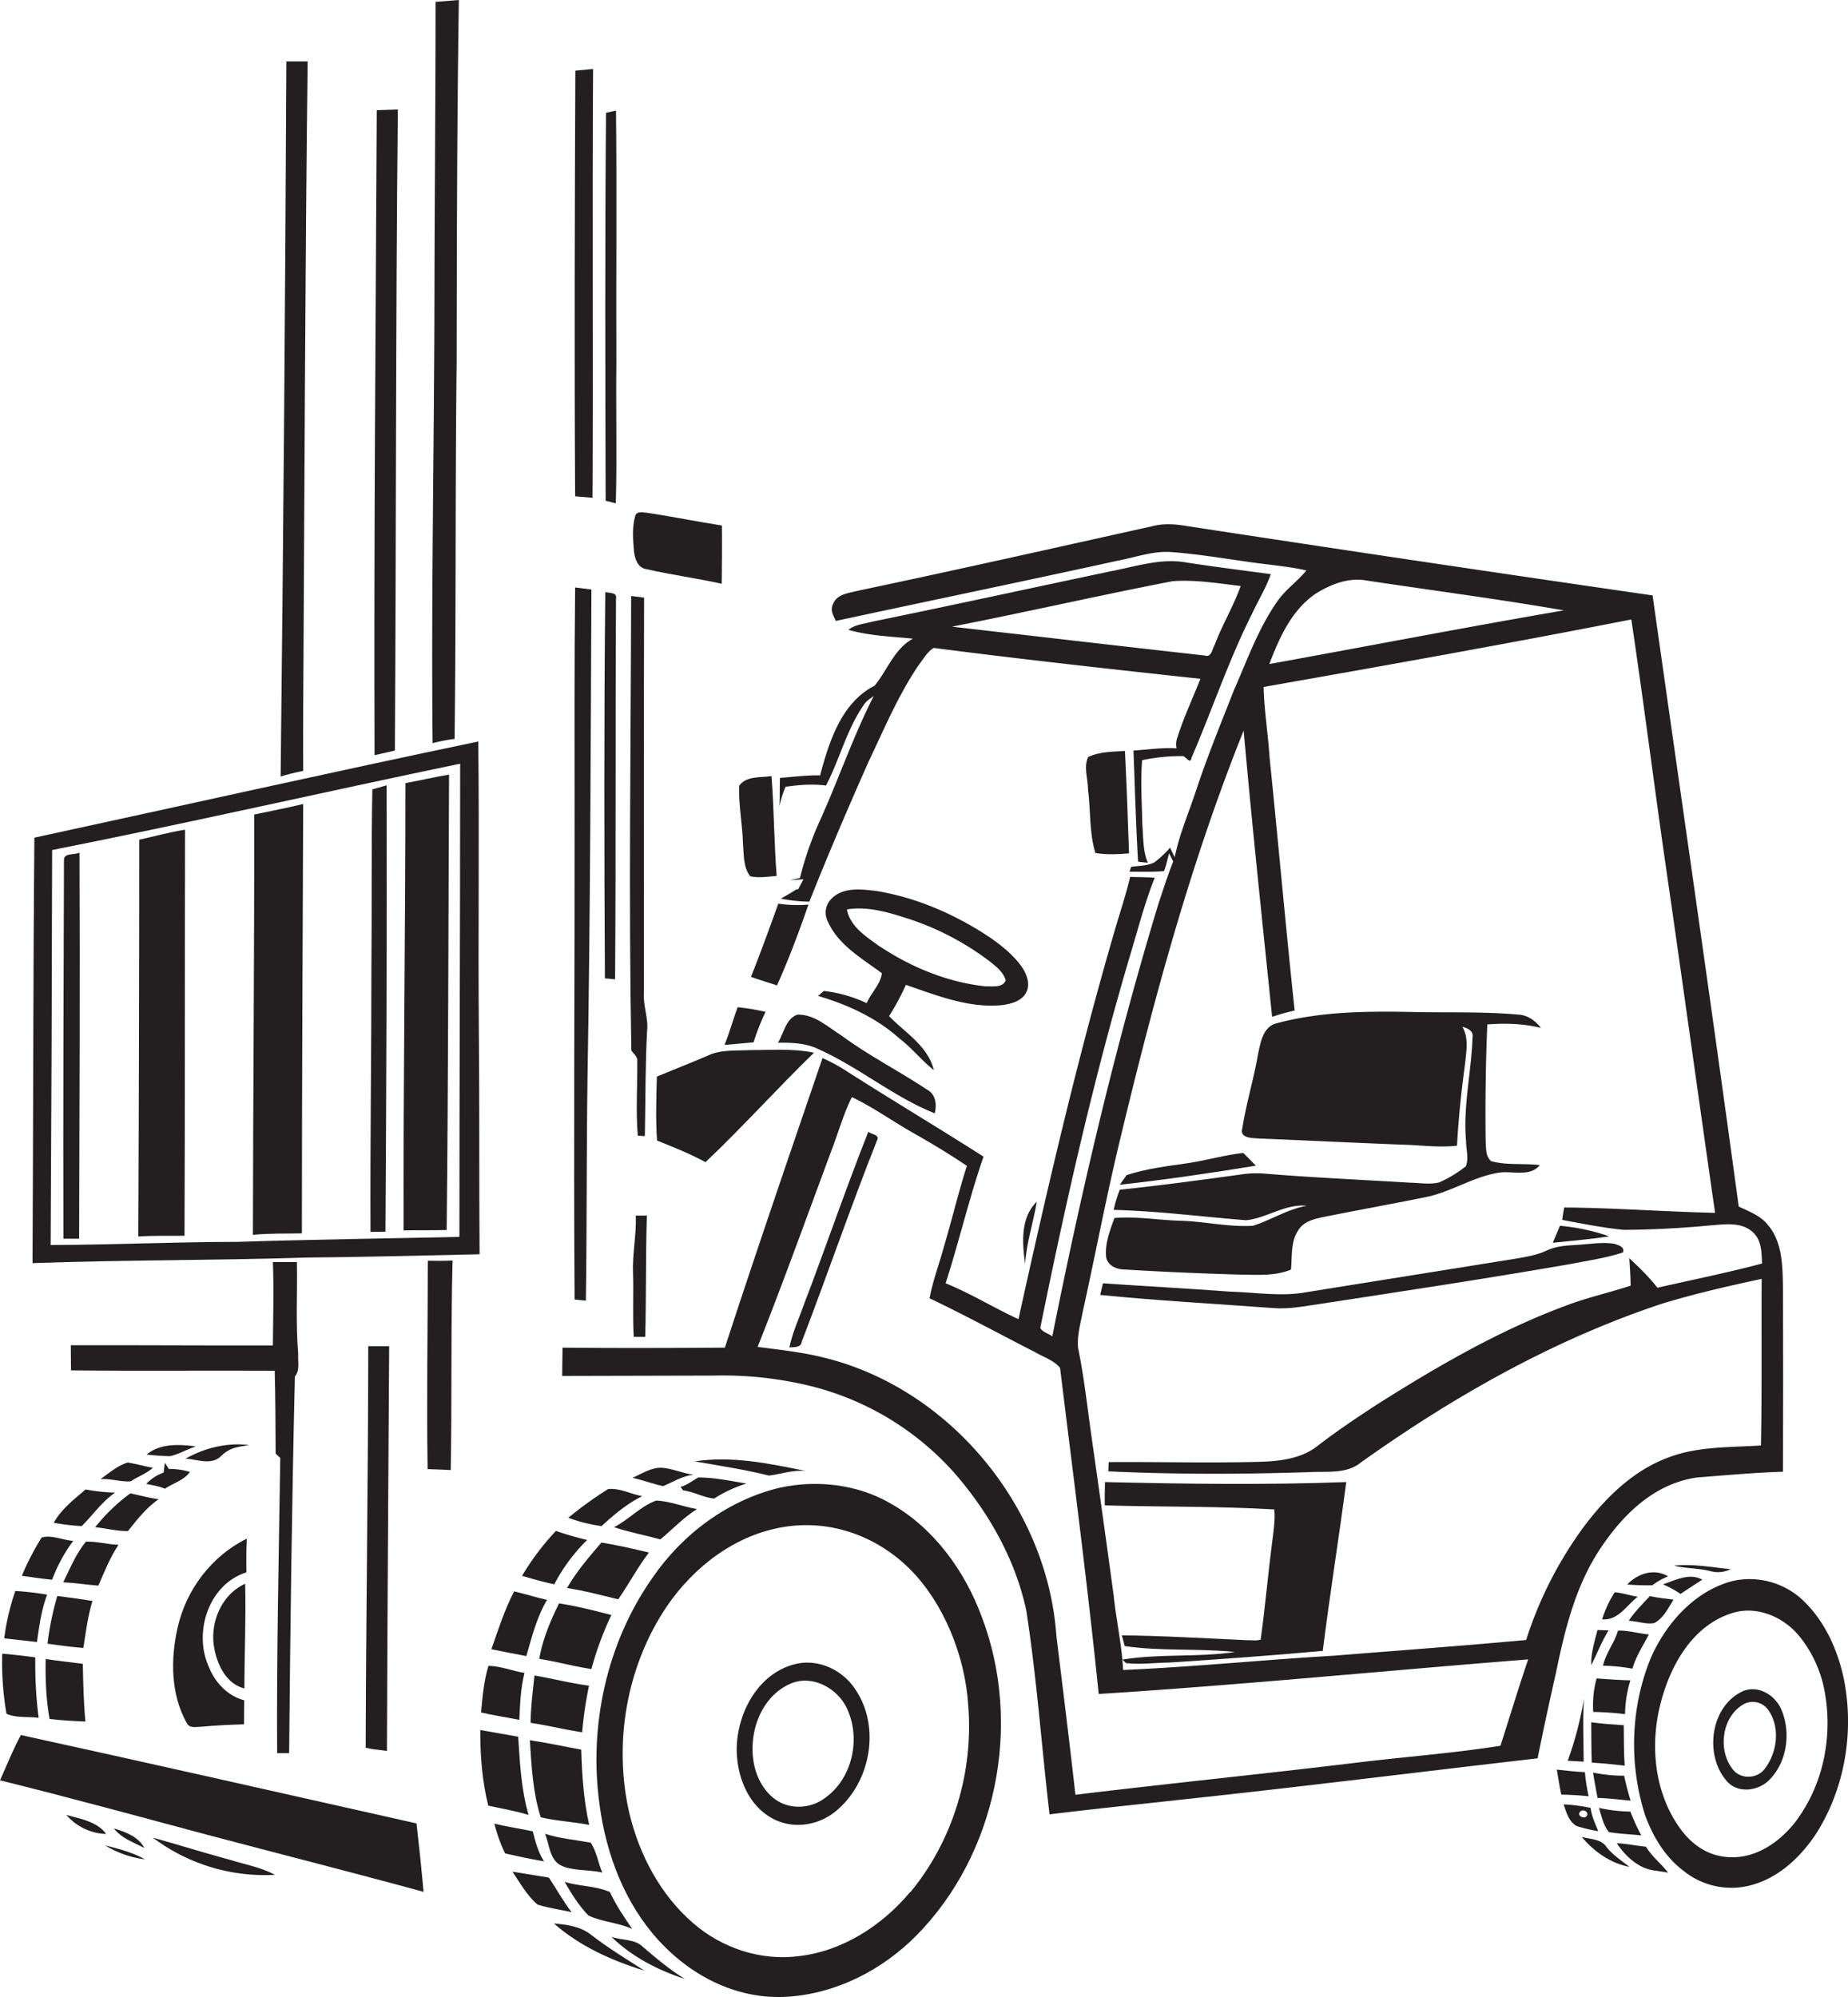 <svg id="Layer_1" data-name="Layer 1" xmlns="http://www.w3.org/2000/svg" viewBox="0 0 999.6 1080"><title>biseeise_Forklift_flat_black_logo_White_background_8fd7680d-c19e-4b30-9e5a-fa34bc504322</title><path d="M283.7,904.7c-6.5-1-13.1-3.8-19.5-3.8-2.5,8.2-3.2,16.7-4,25.2,6.8,1.6,13.8,2.6,20.7,4C281.3,921.7,281.6,913.1,283.7,904.7Z" fill="#231f20"/><path d="M245.9,399.6c0.8-67.6.3-135.3,1.1-203,0.1-65.5.2-131.1,1.2-196.6L235.6,1c0,51.8-.5,103.6-0.6,155.5-0.1,81.8-1.8,163.6-1,245.4A94.9,94.9,0,0,1,245.9,399.6Z" fill="#231f20"/><path d="M377,816.1c-7.4-1.2-14.5-4.3-22.1-4.6-8.5,3.1-14.7,10.3-22.8,14.4,8.2,2.7,16.7,4.3,25.1,6.6C363.8,827,369.7,820.7,377,816.1Z" fill="#231f20"/><path d="M295.9,865.2c-6-1.3-11.8-3.2-17.8-4.6-5.2,10-8.6,20.7-12.3,31.3,6.3,1.3,12.6,2.5,18.9,3.7C287.7,885.2,290.3,874.6,295.9,865.2Z" fill="#231f20"/><path d="M351,839.6c-8.5-2-17-4-25.7-5.4-6.7,7.8-13.5,15.7-18.6,24.6,9.4,1.4,18.5,3.9,27.7,6.1C340.2,856.6,344.9,847.6,351,839.6Z" fill="#231f20"/><path d="M342.1,799.2c5.6,1.2,11,3.3,16.6,4.5,5.4-2.3,10.4-5.5,16.4-6.2-5.7-.7-11-3.2-16.7-3.7S347.3,796.9,342.1,799.2Z" fill="#231f20"/><path d="M328.9,805.3a208,208,0,0,0-21.5,15.5,83.3,83.3,0,0,0,18,4.5c6.7-6.2,13.8-12.1,22-16.2C341.2,808,335.2,804.6,328.9,805.3Z" fill="#231f20"/><path d="M64.1,835.4c-5.9-.1-11.7-1.9-17.6-1.7-5.4,6.5-8.6,14.5-12.3,22,6.3,0.3,12.6,1.3,19,1.8C56.5,850,59.5,842.3,64.1,835.4Z" fill="#231f20"/><path d="M24.7,897.2c-0.2,10.8.2,21.7,2.1,32.4,6.4,0.8,12.9,1.1,19.4,1.4-1-10.4-1.2-20.8-1.4-31.2C38.1,898.9,31.3,898.2,24.7,897.2Z" fill="#231f20"/><path d="M54.4,799.9c5.5-.4,10.9,1.6,16.3,1.2,3.9-2.6,8.5-4.2,12-7.3-4.6-.9-9-2.1-13.6-2.9C63.5,792.6,59,796.6,54.4,799.9Z" fill="#231f20"/><path d="M85.8,810.8c-5.2-.8-10.2-2.1-15.3-3.2a98.3,98.3,0,0,0-19,18.3c5.9,0.6,11.8,2.2,17.7,2.1C74.2,821.8,79.1,815.4,85.8,810.8Z" fill="#231f20"/><path d="M106,782.2c-9.1-1.1-19.1-1.8-26.7,4.4a124.6,124.6,0,0,0,12.7.9C96.9,786.4,101.3,783.7,106,782.2Z" fill="#231f20"/><path d="M100.4,788.8c6.2,0.4,13.9,3.8,19.1-1.3s9.7-5,15.2-6C122.8,780,110.8,783,100.4,788.8Z" fill="#231f20"/><path d="M29.1,823.5a112.6,112.6,0,0,0,15.1,1.8c6.1-6,11-13.3,18.1-18.1a99.7,99.7,0,0,1-16-1.7C40.1,810.8,33,816.3,29.1,823.5Z" fill="#231f20"/><path d="M164,385.1c0.7-117.3,1-234.6,2.4-351.9H154.9q-0.9,193.4-3.1,386.7c4-1.2,8.1-2.2,12.2-3C163.9,406.3,164,395.7,164,385.1Z" fill="#231f20"/><path d="M38.3,727.5q0.1,6.7.1,13.6c36.7,0.4,73.5,0,110.2.2,0.4,14.9.4,29.9,0.5,44.8l2.5,2.4c-0.8,53.2-2,106.4-1.7,159.6h6.5c0.6-67.9,1.5-135.8,3.1-203.7,2.9-3.4,1.5-8.1,1.8-12.2-1.4-16.5-.4-33.1-0.7-49.7H147.6c0.6,15,.1,30.1,0,45.1C111.2,727.7,74.7,727.4,38.3,727.5Z" fill="#231f20"/><path d="M31,863.1a158.1,158.1,0,0,0-5.3,25.8c6.5,0.9,12.9,1.8,19.4,2.3,1.3-8.5,2.4-17.1,4.9-25.4C43.7,864.8,37.4,863.9,31,863.1Z" fill="#231f20"/><path d="M213.6,405.9c0.7-115.6.4-231.2,1.6-346.7l-11.4.4c-0.6,116.3-1.6,232.5-1.2,348.8Z" fill="#231f20"/><path d="M116.1,892.4c1.8,8.7,6.7,18.4,16.1,20.7,0-18.9.9-37.7,0.4-56.6C119.3,862.5,113,878.6,116.1,892.4Z" fill="#231f20"/><path d="M96.1,880.1c-3.9,17.1-3.8,36.1,4.9,51.7,1.5,3.1,5.2,2,8,2,7.7-.7,15.3-1.1,23-1.3q0-6.5.1-13c-9-2.3-15.9-9.7-19.2-18.2-8.4-18.6,0-44.6,20.4-51-0.1-6.1-.1-12.1.2-18.2C114.5,841.4,100.7,859.7,96.1,880.1Z" fill="#231f20"/><path d="M102.7,796a38.5,38.5,0,0,0-11.4-1.6L89.2,791l-0.7,5.4a23.4,23.4,0,0,0-9.4,6.1c3.4,0.7,6.9,1.2,10.1,2.6C93.6,802.1,99.8,800.4,102.7,796Z" fill="#231f20"/><path d="M414.1,547.2a120.2,120.2,0,0,0-15.1-2.5c-2.5,6.8-4.4,13.7-7.1,20.4l15.7-1.4A128.4,128.4,0,0,1,414.1,547.2Z" fill="#231f20"/><path d="M405.8,473.9c4.7,1,9.5.2,14.3-.2-1.4-18-1.4-36.1-2.8-54-5.8.9-13.8-.2-17.5,5.3-0.3,10.5,1.8,21,2.1,31.5C402.4,462.3,402,469,405.8,473.9Z" fill="#231f20"/><path d="M560.8,649.9c-8.9,8.5-7.9,22.4-6.3,33.6C555.2,672,559,661.1,560.8,649.9Z" fill="#231f20"/><path d="M342.8,723h6.2c0.6-21.9.2-43.7,0.9-65.6h-6c0.4,10.4-1.9,20.6-1.5,31S342.1,711.5,342.8,723Z" fill="#231f20"/><path d="M344.7,572.8c0.2,13.8-.9,27.6.3,41.4l3.8,0.2c0.4-18.9.2-37.8,1.2-56.7,0.9-7.1-2.3-13.9-1.7-21,0-71.2-.1-142.3.1-213.5l-7-.9c-0.2,81.9-1.4,163.9.1,245.8C342.6,569.7,344.2,570.9,344.7,572.8Z" fill="#231f20"/><path d="M349.7,307.8c13.5,3.1,27.2,4.9,40.7,7.9,0.1-10.5.2-21,.1-31.5-13.6-2.1-27-4.9-40.6-6.9-2.1-.1-5.5-1.1-6.3,1.7-1.8,6.1-1.2,12.7-.7,19C343.3,302.1,345,307.2,349.7,307.8Z" fill="#231f20"/><path d="M420.3,532.9c6.4-14.3,11.9-29,17-43.7a71.9,71.9,0,0,1-16.3-.5c-4.8,13.3-9.6,26.5-14.8,39.6C410.8,529.9,415.6,531.4,420.3,532.9Z" fill="#231f20"/><path d="M588.5,426.8c1.5,11.5.6,23.4,4,34.5,6,1,12.1.7,18.2,0.2-0.6-18.5-1.3-37-2.2-55.4-6.7.5-13.7,0.3-19.9,3.3C586,414.8,588.5,421,588.5,426.8Z" fill="#231f20"/><path d="M541.6,543.6c5.1-.6,11.2-2.1,13.6-7.1s-0.3-10.8-3.5-15c-6.2-7.9-14.6-13.7-23.1-18.9-16.8-10.1-35.4-17.7-54.8-20.8-7.8-.9-17.2-2.1-23.5,3.7a10.6,10.6,0,0,0-2.5,12.9c5.7,12.8,18.5,19.9,29.2,27.9-0.6,5.9-5.9,10.7-8.2,16.2a73.9,73.9,0,0,0-23.2-6.6l-3.1,2.7c16,4.7,31.5,11.8,44,23,6.7,5.1,12,11.9,18.6,17.1-3.1-13-15.5-20.2-24.2-29.2a126.1,126.1,0,0,0,9.1-16.9C506.6,538.3,523.7,545.2,541.6,543.6Zm-65.7-31.7c-7.2-5.3-16-10.6-17.8-20.1,11.8-1.9,23.5,1.9,34.6,5.5a149.7,149.7,0,0,1,42.1,22.2c3.6,2.9,7.8,5.9,9.2,10.6-1.4,4.2-7.4,3.2-11,3.3C512.5,531.2,492.9,523.1,475.9,511.8Z" fill="#231f20"/><path d="M446.8,424.8c7.4-14.2,11.1-30.1,20.3-43.4,1.3-2.2,3.5-3.5,5.5-5-11.3,22.2-19.3,45.9-29.6,68.5a178,178,0,0,0-10.3,29.9l-5.3,1.2,7.2-.5-2.9,5.5h-1c-2.7,1.8-5.5,3.3-8.3,5a84.8,84.8,0,0,0,15.4,1.6c10.2-25.7,21.1-51.1,32.3-76.3,8.5-17.8,16.2-36.3,27.5-52.6,2.3-2.9,4.2-6.4,7.5-8.3,48,6.2,96.1,11.5,144.2,16.7-4.1,10.5-9,20.8-12.4,31.6a10.6,10.6,0,0,0-.5,6c-7.8-.5-15.6.7-23.3,1.2,0.8,20,1.3,40.1,2.5,60.1l5.3,0.6c-2.8-6.5-2.4-13.7-3-20.6-0.2-11.6-1.1-23.3-.1-34.9a102.3,102.3,0,0,1,22.1-2.2c1.6,0.3,4,4.7,4.6.9,11.1-25.7,20-52.5,32.6-77.6,3.4-7.3,7.6-14.1,10.3-21.7-15.5-2.1-30.9-4-46.3-6.4-11.3-1.9-22.5,1-33.4,3.4-45.3,9.5-90.5,19.4-135.9,28.7-4.4,1.2-9.2,1.5-12.9,4.4,11.4,3.3,23.3,3.6,34.9,4.8-10,5.4-13.8,17-20.7,25.4-18,9.2-24.6,30.2-29.5,48.5-7.3-.1-14.5.8-21.7,1.4-0.2,5.1,0,10.2-.3,15.3a57.8,57.8,0,0,1,3.3-10.5C432.3,424.4,439.6,423.9,446.8,424.8ZM634.3,314.3c12.3-.9,24.7,1.2,36.8,2.6-3.9,11-10,21-14.1,31.9-1.3,2.2-1.7,7-5.4,5.7-45.6-5.1-91.1-10.4-136.7-15.6C554.8,331.1,594.4,322,634.3,314.3Z" fill="#231f20"/><path d="M405.6,567.9c-7.7.4-15.7-.4-22.8,3-9.1,3.9-18.3,7.5-27.5,11.3-0.3,11.5-.7,23.1.1,34.6,8.9,3.6,17.8,7.1,26.2,11.7,20.2-19.1,38.7-39.8,58.7-59.2C428.8,566.9,417.1,567.9,405.6,567.9Z" fill="#231f20"/><path d="M505.6,602.1c1.2-4.7.6-10.3-4.1-12.8-15.1-10.1-31.5-18.3-46.2-29.2-7.4-4.6-14.6-11.6-23.9-11.4-6.4,2.1-7.4,10.1-10.6,15.2,7.2-.1,14.7.1,21.3,3.2C464.3,576.9,483.1,593.1,505.6,602.1Z" fill="#231f20"/><path d="M333.1,272.2c0.7-25.2,0-50.5.3-75.7-0.2-45.6.3-91.1-.2-136.7L327.8,61c-0.6,69.9-.4,139.9-0.2,209.8Z" fill="#231f20"/><path d="M294.8,991.7c2.4,5.7,2.4,13.8,8.4,17s15.2,2.2,22.6,4c-2.3-5.3-3.1-11.5-6.3-16.2C311.3,995,302.8,994.3,294.8,991.7Z" fill="#231f20"/><path d="M435.9,795.5c-19.7-4-40-8.3-60.1-5.2,13.4,2.4,27,4.4,40.2,7.7C422.6,797.1,429.1,794.8,435.9,795.5Z" fill="#231f20"/><path d="M342,1043.2c-4.4-6.4-8.8-12.9-12.1-20-7.8-3.4-16.4-3-24.5-5.5,3.7,6.4,7.7,12.9,12.9,18.2C325.9,1039.5,334.5,1039.7,342,1043.2Z" fill="#231f20"/><path d="M292.5,982.8c8.6,2,17.5,2.4,26.2,4.1-3-13.3-3.9-27.1-4.3-40.7-9.3-1.7-18.5-3.7-27.8-5.1C287.5,955.1,288.2,969.4,292.5,982.8Z" fill="#231f20"/><path d="M318.6,911.6c-9.9-1.3-19.6-3.8-29.5-5.5-0.9,8.5-2,17-2.1,25.6,9.4,1.4,18.6,3.7,27.9,5.1A208.9,208.9,0,0,1,318.6,911.6Z" fill="#231f20"/><path d="M369.5,806c5.8,0.7,11.1,3.9,16.8,4.4a71.3,71.3,0,0,1,17.5-8.1c-8.6-1.4-17.3-3.3-26.1-3.3-3.2,1.8-6.1,4.2-9.6,5.1Z" fill="#231f20"/><path d="M320.5,269.2c0.4-77.3-.2-154.6.3-231.9l-9.6.9c-0.3,76.7-.6,153.5-0.1,230.2Z" fill="#231f20"/><path d="M332.7,529.6c0.5-68.6.1-137.2,0.5-205.8,0.8-3.6-3.6-3-5.8-3.6-0.7,69.6-.6,139.3-0.2,208.9Z" fill="#231f20"/><path d="M317.6,832.8a165,165,0,0,1-16.9-4.9,139.9,139.9,0,0,0-18.3,24.3c5.7,1.7,11.5,3.3,17.4,4.6A96.2,96.2,0,0,1,317.6,832.8Z" fill="#231f20"/><path d="M310.8,702.8l6.1,0.6c0.6-40.5.3-81,.9-121.4,1.5-87.7,1.7-175.5,2.1-263.2l-8.8-1.1c-0.5,42.2-.3,84.4-0.3,126.6C310.9,530.4,310.2,616.6,310.8,702.8Z" fill="#231f20"/><path d="M302.4,867.1c-4.7,9.5-8.9,19.4-10.7,30,9.5,1.5,18.7,4.1,28.2,5.5a173.2,173.2,0,0,1,10.8-29.2C321.3,870.9,311.9,868.6,302.4,867.1Z" fill="#231f20"/><path d="M99.8,668.3c0.3-73.2.1-146.4,0.3-219.6-8.4,1.3-16.5,3.6-24.8,5.4q0,107.3-.5,214.6C83.1,668.1,91.4,668.4,99.8,668.3Z" fill="#231f20"/><path d="M893.8,857.3a33.5,33.5,0,0,1,8.5-4.8c-7.5-4.5-16.5-1.6-22.1,4.4A136,136,0,0,0,893.8,857.3Z" fill="#231f20"/><path d="M860.7,900.5c3.2-6.2,5.7-12.9,9.4-18.8l-6-.2C862.5,887.8,860.5,894,860.7,900.5Z" fill="#231f20"/><path d="M879,927a64.9,64.9,0,0,1,2.9-18.3c-6.1-.1-12.2-0.6-18.3-1a54.9,54.9,0,0,0-1.8,18.1C867.5,925.9,873.3,926.3,879,927Z" fill="#231f20"/><path d="M878.8,954.9c-0.5-7.3-.4-14.6-0.5-21.9-5.9-.4-11.8-0.8-17.6-1.6,0.1,7.3,0,14.5.3,21.8C866.9,953.6,872.8,954.1,878.8,954.9Z" fill="#231f20"/><path d="M882,973.8q-2-6.7-3.5-13.5a83,83,0,0,1-16.8-1.7c0.7,4.6,1.6,9.1,2.4,13.7C870.1,972.5,876,973.2,882,973.8Z" fill="#231f20"/><path d="M866.6,875.7c8.6,0.9,13.2-7.6,19.3-12.2-4.2-.6-8.3-2.1-12.5-2.4A61.7,61.7,0,0,0,866.6,875.7Z" fill="#231f20"/><path d="M639.1,660.2c-12.1-.3-24.2-2.5-36.3-1.5-2.4,6.7-5.2,13.7-4.5,21,0.7,4.5,5.3,6.7,9.4,6.8,21,1.3,42,2.2,63.1,2.8,9.2,0.1,18.7.9,27.5-2.7,0.7-7.3-.3-15.5,4.3-21.8,2.8-4.2,8-5.5,12.6-6.5,18.3-3.7,36.7-7,55-10.7,13.9-2.5,25.9-10.9,39.8-13.3,7.6-1.5,17.3,2.6,22.9-4.2-8.7-1.1-17.6.2-26.2-2.1-3.3-2.6-2.8-7.2-3.1-10.9q-0.4-31.6.9-63.1c9.7-.7,19.5-0.5,29,1.9-3-3.9-7.2-7-12.3-7.2-18.8-1.7-37.7-1-56.5-1.4-24.8-.5-50.1-0.4-74.2,6.1-7.4,1.9-8.6,10.3-10,16.6-2.3,13.5-6.4,26.6-8.5,40.1-1.7,5.5,5.3,5.3,8.9,5.6,27.4,1.1,54.8,2.5,82.3,3.5,8.3,0.5,16.6,1.3,24.9.4,0.8-14.9,2.4-29.8,4.4-44.5,0.6-6.6,2.1-13.8-1.5-19.8,2.8,0.7,6.2,2.2,5.5,5.8-0.6,18.7-5.2,37.2-3.5,56,0,4.5,1.6,9.3-.1,13.6a67.3,67.3,0,0,1-14.3,8.7c-5.1,1.3-10.5.3-15.7,0.2-26.7-1.6-53.4-2.8-80-5a57.5,57.5,0,0,0-12,.6c-21.7,3-43.4,5.9-65.2,8.2a67.3,67.3,0,0,0-3.3,10.9c23.9,0.6,47.7,3.7,71.6,5.6,11.2-1.1,21.1-9,32.8-7.8-10.4,1.8-19.2,7.7-29.1,10.8C664.8,663.7,652,660.6,639.1,660.2Z" fill="#231f20"/><path d="M672.5,623.5c-10.1,1.1-19.8,4-29.8,5.5s-22.6,2.9-33.3,6.5l-3.7,5.2c24.6-2.7,49.1-6.3,73.6-10.3C677.1,628.1,674.8,625.8,672.5,623.5Z" fill="#231f20"/><path d="M597.7,801.5c-0.1,4.2-.2,8.4-0.1,12.6,30.6,0.9,61.2.4,91.7,2.2,0.5,6.2-.5,12.4-1.3,18.6-2.2,17.2-3.7,34.6-6.1,51.8-2.5.8-5.2,0.2-7.8,0.3-22.4-1-44.8-2.4-67.3-2.6l1.6,5.8c19.7,2.9,39.8,1.1,59.6,3.2-20.2,3-40.9.8-60.9,4.1l2,1.9c7.7,0.9,15.6-.2,23.4-0.3,27.7-1.8,55.4-3.8,83-6.3,3.8-30.5,8.7-60.9,12.7-91.3C684.7,803.1,641.2,802.5,597.7,801.5Z" fill="#231f20"/><path d="M887.8,992.6a112,112,0,0,1-5.9-12.9,84.2,84.2,0,0,1-17-2c1.4,4.5,2.3,9.4,5.4,13.1C876.1,991.8,882,991.9,887.8,992.6Z" fill="#231f20"/><path d="M918.1,799c15.4-1.2,30.8-2.6,46.3-3.1q0.2-50.3,0-100.5c-0.2-11.2-.4-23.8-8-32.8-4-5.2-10.3-7.4-15.9-10.1-15-110.2-31-220.3-46.6-330.5q-125.7-18.2-251.2-37.4c-6.3-1.1-12.8-1.7-19.1-.1-53.2,11.8-106.4,23.8-159.7,35-4.5,1.2-10.2,1.6-12.8,6.1s-0.3,7,1,10.2c50.7-10.9,101.5-21.4,152.1-32.5,9.9-1.8,19.6-5.6,29.8-4.7,17.6,1.3,34.9,4.7,52.4,6.7,6.7,0.9,13.5,1.6,20.2,3.2-4.7,5.9-11.2,10.2-15.6,16.6-10.3,14.6-16.3,31.7-23.5,48-7.1,18.1-14.5,36.1-20.6,54.6-3.9,11.9-9,23.5-11.5,35.9l-2.5-5.2a54,54,0,0,1-8.4,7.9c-3.9,2.1-8.5,1.8-12.7,2.5l-0.8,2.6c6.2,0,12.4.2,18.6-.3,1.3-3.1,1.8-6.4,2.8-9.6l2.2,4.4c-2.9,7.2-5.2,14.6-7.7,21.9-23.5,77.2-41.9,155.8-57.7,234.9-2-1.6-5.4-2.2-6.5-4.6,14-69,29.5-137.8,49.7-205.2,3.8-12.8,7.2-25.7,12.2-38.2-4.4-.4-8.9-0.3-13.3-0.5-2.3,9.9-5.6,19.5-8.4,29.2-20.2,69.3-36.5,139.6-52,210-13.3-6.1-25.8-13.9-39.4-19.4,7.3-22.7,12.7-46,20.5-68.5-24.3-15.5-49.1-30.3-73.4-45.8a93.7,93.7,0,0,0-13.7-7.5c-17.8,52.1-35.7,104.2-52.8,156.6-29.3.2-58.5,0.3-87.8,0-0.1,5.1-.2,10.2-0.2,15.3l82.4-.2a200.1,200.1,0,0,1,47.4,4.6,153.6,153.6,0,0,1,82.9,48.7c18.2,21.1,32.4,46.2,38.3,73.6,5.7,36.6,8.3,73.6,12.6,110.4,24.4-3,48.9-5.5,73.4-8.2,63.6-6.8,127.1-14.8,190.6-22.1q4.7-23.2,9.9-46.1c4.7-22.8,10.3-46.1,23.1-65.9S894.9,802.2,918.1,799ZM711.6,321.1c8-5,17.6-8.9,27.3-7.2,35.7,5.4,71.4,10,107,16.2-53.2,9.1-106.2,19.4-159.3,29C692,344.9,698.6,330,711.6,321.1Zm100,623c-25.9,4.1-52.2,6-78.3,9.2-50.5,6.1-101.1,11.2-151.6,17.3-3.2-28.7-6.8-57.4-10.3-86-4.8-69.4-57.3-133.3-124.9-150.2-12.1-3.1-24.4-4.4-36.7-6,14.1-35.4,26.9-71.2,40.2-106.9,3.6-9.4,6.3-19.2,10.8-28.2,11.5,5.5,21.9,13,33,19.3s19.7,11.5,29.2,17.9c-4.6,14.4-8.1,29.2-12.4,43.6-2.5,9.3-6,18.4-7.8,28,19.3,9.2,38,19.4,57,29.1,4.5,2.7,10.3,4.4,13.6,8.6,7.2,58.7,14.9,117.4,20.9,176.3,77.5-4.9,154.9-12.6,232.3-18.7C821.3,913,816.6,928.6,811.6,944.1Zm13.9-57.2c-34.7,3.2-69.4,5.7-104.1,8.5-38,2.2-75.9,6.1-113.9,7.7-0.7-13.6-3.7-26.8-5.1-40.2q-5.7-42-11.7-83.9c-2.4-16.8-4.2-33.7-7.6-50.3-0.5-6.4,1.3-12.7,2.5-19,7.1-32,13.1-64.2,20.9-96.1,17.8-74,37.8-147.8,66.2-218.5,4.6,51.7,10.1,103.2,15.4,154.8a117.5,117.5,0,0,1,12.2-3.4c-4.9-45.7-8.9-91.4-13.6-137.1-0.8-12.7-2.9-25.2-3.2-37.9,66.4-11.7,132.8-23.5,198.9-36.5,6.3,42.2,11.7,84.6,17.7,126.9,9.4,64.6,18.3,129.4,27.6,194-27.2-.6-54.4-2.7-81.6-2.9-0.4,2.2-.8,4.4-1.1,6.7,11.1,2.1,22.1,4.3,33.3,5.4,15.6-.1,31.2-0.9,46.7-2.4,7.2-.5,15.4-1.9,21.7,2.5s6.1,11.7,6.4,18.1c-18.7,5-37.7,8.8-56.6,13.1-4.5-5.8-9.8-10.9-15.2-16,0.3,5,.7,9.9.7,14.9-11.7,3.8-23.8,6.5-35.3,10.9-36,13.4-69.4,32.8-101.8,53.3-11.2,7.3-22.3,14.7-32.8,22.9-8.4,6.3-19.2,7.7-29.4,8.1-27.7.8-55.3,0-83,.2-0.1,1.6-.1,3.3-0.2,5,36.4,1.7,72.9,1.6,109.4.4,9.2-.5,19.5,1.1,27.2-5.2,50.1-35.7,104.4-66.5,163-85.9,17.7-5.4,35.7-9.5,53.8-13.4-0.2,30,.2,60-0.4,90.1-16.7,1.1-33.9.4-49.8,6.4-18.7,6.8-33.5,21.1-45.3,36.6A212.1,212.1,0,0,0,825.5,886.9Z" fill="#231f20"/><path d="M714.4,705.1c45-6.9,90.1-13.7,134.9-21.5,9.6-1.9,19.3-3.2,28.6-6.3,1-3.2-2.6-3.9-4.8-4.7-6.5-1-13.1.2-19.6,0.6s-11.6.6-16.9,3.1-11.5,3.5-17.5,4.5L707.3,698.7c-13.9,2.7-28,.2-42-0.2-22.9-1.7-45.8-2.9-68.7-4.5-0.5,2.1-1,4.2-1.5,6.3,31.2,3.1,62.5,4.8,93.7,7.1C697.4,708.1,705.9,706.3,714.4,705.1Z" fill="#231f20"/><path d="M869.1,999c-2.9-4.6-8.9-4.3-13.5-5.6,6.5,7.9,15.6,14.3,25.8,16.2C877.1,1006.2,872.5,1003.3,869.1,999Z" fill="#231f20"/><path d="M874.5,996.8c3.3,4.9,7.4,9.3,12.6,12.2s10.1,2.7,15.2,3.7c-3.8-4.9-8.8-8.7-12-14C885,998.2,879.8,997,874.5,996.8Z" fill="#231f20"/><path d="M943.4,914.3c-18.3,7.7-21.9,35.1-9.1,49.2,6,6.6,17,5,22.8-1,9.4-9.5,11.6-24.9,6.8-37.1C961,917.5,952.1,911.3,943.4,914.3Zm11.2,42.2c-4,5.5-13,5.9-17.2.5-8.5-10.4-6.1-29.1,6.2-35.6a10.3,10.3,0,0,1,13.3,4C963,934.7,961.2,947.9,954.6,956.5Z" fill="#231f20"/><path d="M860.4,977.7a93.5,93.5,0,0,0-14.6-1.9c1.4,4.3,2.8,9.3,7,11.7a85.7,85.7,0,0,0,11.7,2.8C862.9,986.2,860.9,982.2,860.4,977.7Zm-2.2,4.5c-1.4,1.7-5.3-.2-3.6-2.3S859.9,980.1,858.2,982.2Z" fill="#231f20"/><path d="M875.2,881.8a38,38,0,0,1-3.5,8c-1.8,3.6-3.8,7.1-4.6,11a102,102,0,0,1,15.9,1.6c1.9-6.6,5.7-12.4,8.9-18.5C886.3,883.4,880.9,881.7,875.2,881.8Z" fill="#231f20"/><path d="M997.4,908.2c-3.4-16.3-10.7-32.4-23.2-43.7a42,42,0,0,0-37.8-9.3c-19.7,5.5-34.5,22-42.9,40.1-11.5,27-12.6,58.2-3.7,86.2,4.2,11.6,10.8,22.7,20.8,30.2a41.1,41.1,0,0,0,39.5,6.9c13.2-4.4,23.7-14.5,31.5-25.8C997.8,968.1,1003.1,936.9,997.4,908.2Zm-25.5,76.1c-8.2,10.9-20.5,20-34.6,20.1s-23.9-8.1-30.5-18.5c-11.9-18.5-14-42-9-63s17-43.4,38.7-50.4c12.9-4.4,27.2,1.4,35.9,11.3a66.1,66.1,0,0,1,14.7,31.7C991.3,939.1,986.3,964.7,971.9,984.2Z" fill="#231f20"/><path d="M894.7,877.8c5.1-2.6,7.6-8.1,10.5-12.7-4.3-.5-8.6-1.1-12.8-1.9-4,4.3-8.2,8.4-11.4,13.3C885.5,876.7,890.2,878.5,894.7,877.8Z" fill="#231f20"/><path d="M920.8,854.3c-7-3.9-14.5.3-21.3,2.5A54.4,54.4,0,0,1,909,862C912.9,859.4,916.8,856.8,920.8,854.3Z" fill="#231f20"/><path d="M848,952.2l8.6,0.5c0-11.4-.6-22.8.2-34.2A189.4,189.4,0,0,1,848,952.2Z" fill="#231f20"/><path d="M936.1,848.6c-10.2-1-20.4-3-30.6-1.9,6.5,1.6,13.3,1.3,19.9,3A15,15,0,0,0,936.1,848.6Z" fill="#231f20"/><path d="M857.3,958.4c-5.1-.3-10.2-0.8-15.2-1.4,0.8,4.5,1.4,9,2.4,13.5,4.9,0.1,9.9.4,14.8,0.9C858.4,967.1,857.6,962.8,857.3,958.4Z" fill="#231f20"/><path d="M78.4,1005.5c-6.7-3.7-14.1-5.7-21.5-7.5A53.5,53.5,0,0,0,78.4,1005.5Z" fill="#231f20"/><path d="M82.7,993.8a100.6,100.6,0,0,0,66,20.1c-7.4-4-15.8-5.5-23.8-8C110.7,1002.1,96.8,997.7,82.7,993.8Z" fill="#231f20"/><path d="M11.3,938.3C7,946.2,3.7,954.6,0,962.8c37.6,9.3,74.9,19.5,112.3,29.5,38.9,10.3,78,20.2,116.8,30.8-1.1-12.4-2.4-24.7-3.8-37C154,970.1,82.6,953.9,11.3,938.3Z" fill="#231f20"/><path d="M199.2,727.9c-0.1,72.4-1.2,144.9-1.4,217.3,3.8,0.9,7.7,1.1,11.5,1.7,0.2-73,.8-146,1.2-218.9H199.2Z" fill="#231f20"/><path d="M241.6,665.2c0.9-82.1.9-164.2,1.3-246.3-7.9,1.3-15.7,3.2-23.6,4.6,0,80.6-1.2,161.2-1,241.9C226.1,665.2,233.8,665.4,241.6,665.2Z" fill="#231f20"/><path d="M231.4,681.8c0,37.6-.7,75.2-0.1,112.7,4.2,0.1,8.3.3,12.5,0.5,0.7-37.8,0-75.6,1-113.3C240.3,681.9,235.9,681.9,231.4,681.8Z" fill="#231f20"/><path d="M25.5,862.4a151.4,151.4,0,0,0-17.2-2,124.2,124.2,0,0,0-6,25.6L20,888C21.2,879.3,22.4,870.6,25.5,862.4Z" fill="#231f20"/><path d="M208.5,666.1c0.5-80.5.8-160.9,0.6-241.4l-7.7,2.2c-0.6,31.9-.2,63.8-0.5,95.7,0,47.9-.7,95.8-0.5,143.6Z" fill="#231f20"/><path d="M20.9,929a229.8,229.8,0,0,1-1.8-32.7c-5.9-.8-11.9-1.5-17.9-2a164.8,164.8,0,0,0,2.3,32.5C8.9,929.2,15.2,928.2,20.9,929Z" fill="#231f20"/><path d="M35.9,981.5a29.5,29.5,0,0,0,21.5,10.3C52.6,985.1,43.4,983.6,35.9,981.5Z" fill="#231f20"/><path d="M61.6,988.8c4,5.3,10.8,7.6,16.5,10.6C74.8,993.2,67.9,990.7,61.6,988.8Z" fill="#231f20"/><path d="M22.5,831.5a145.7,145.7,0,0,0-10.7,20.7c5.5,0.7,10.9,1.6,16.4,2.1a84.9,84.9,0,0,1,11.4-21C33.9,832.9,28,829.9,22.5,831.5Z" fill="#231f20"/><path d="M280.3,939.2l-20.5-3.6c-0.1,13.7,1,27.6,4.3,40.9,7.3,1.6,14.6,2.8,21.8,5C281.9,967.7,281.2,953.3,280.3,939.2Z" fill="#231f20"/><path d="M430.3,899.9c-20.4,4.9-31.9,26.9-31.8,46.7,0.2,13.4,5.4,27.6,16.8,35.3s25.9,6,36-1.8c19.4-15.1,25.4-45.8,11.4-66.4C455.9,903.1,442.6,896.9,430.3,899.9ZM446.7,972a23.7,23.7,0,0,1-20.2,4.4c-10.3-2.5-16.8-12.7-18.7-22.6-3.1-16.3,3.5-35.9,19.4-43.1,12.2-5.6,26.6,2.6,31.4,14.3C465.5,940.9,460.9,961.6,446.7,972Z" fill="#231f20"/><path d="M164,434.8c-8.8,2.1-17.6,3.8-26.5,5.7,0.1,75.8-.6,151.6-0.7,227.3,8.8-.9,17.6-0.6,26.5-0.8C163.3,589.6,163.7,512.2,164,434.8Z" fill="#231f20"/><path d="M299.6,1040.2c14,12.3,31.3,20.1,48.9,25.5-9.7-6.3-19.7-12.3-28.8-19.4C314,1041.8,306.6,1040.8,299.6,1040.2Z" fill="#231f20"/><path d="M481.6,813c-17.8-10.3-39.6-12.8-59.6-8.5-28.1,6.6-52.9,25.1-69.1,48.8-24.8,35.2-34.5,80.2-28.6,122.7,3.6,26.8,13.6,53.4,32.1,73.5s43.5,32.1,69.9,30.3,50.9-14.5,69.2-32.9c43.7-44.1,57.6-114.2,35.7-172.1C522,849.7,505.3,826.4,481.6,813Zm10.8,210.1c-15.2,18.2-36.6,32.1-60.5,34.8-20.5,2.6-41.5-4.4-57-17.9-17.7-15.3-29.1-36.9-34.5-59.5-8.7-37.9-1.5-79.5,20.3-111.8,14.7-21.5,37-38.6,63.1-42.9s51.2,5.4,68.8,23.2,29.4,46.1,31.1,73C526.7,958.1,515.6,995.2,492.5,1023.2Z" fill="#231f20"/><path d="M469.7,612c-12.3,31-23,62.5-34.9,93.6-2.7,7.7-6.2,15.1-7.8,23.1,2.5-.3,6.3.3,6.7-3.2,13.9-36.2,26.4-72.8,40.7-108.8C476.2,613.6,471.1,613.5,469.7,612Z" fill="#231f20"/><path d="M330.7,1047.4c10.9,10.7,25.2,18.1,39.7,22.8-8.1-5-15.4-11.1-22.6-17.3C343.3,1048.4,336.3,1049.5,330.7,1047.4Z" fill="#231f20"/><path d="M258.7,401c-80.1,16.7-160.1,34.7-240.1,52-0.7,76.7-.6,153.4-1,230.1,49.1-1.8,98.3-1.4,147.4-3,31.5-.3,63-1.1,94.4-1.8-0.3-40.8,0-81.5-.4-122.3C258.6,504.3,259.3,452.6,258.7,401ZM248.5,668.9c-40.1.9-80.2,1.4-120.2,2.7-33.6,0-67.2,1.6-100.9,1.7q0.6-106.8.8-213.6c73.7-14.6,147-31.4,220.7-46.7C248.9,498.3,248.5,583.6,248.5,668.9Z" fill="#231f20"/><path d="M42.8,669.8c0.2-69.6.5-139.1,0.2-208.7-2.5,1.4-8.7-.1-8.4,4.2-0.2,68.2-.5,136.4-0.3,204.6h8.5Z" fill="#231f20"/><path d="M288.2,990.4c-6.9-1.5-13.9-2.5-20.8-4.2a86.2,86.2,0,0,0,5.8,16.1c7,1.6,14,3.1,21.1,4.3C291.1,1001.7,289.6,996,288.2,990.4Z" fill="#231f20"/><path d="M296.9,1015.4l-19.7-3.2c4.2,6.2,7.8,12.9,13.6,17.8,6,1.9,12.3,2.7,18.4,4.1C304.6,1028.2,301,1021.5,296.9,1015.4Z" fill="#231f20"/><path d="M843.8,662.9c-1.3,3.1-2.6,6.1-3.9,9.2,10.2-1.1,20.4-1.9,30.5-3.5A110.2,110.2,0,0,0,843.8,662.9Z" fill="#231f20"/></svg>